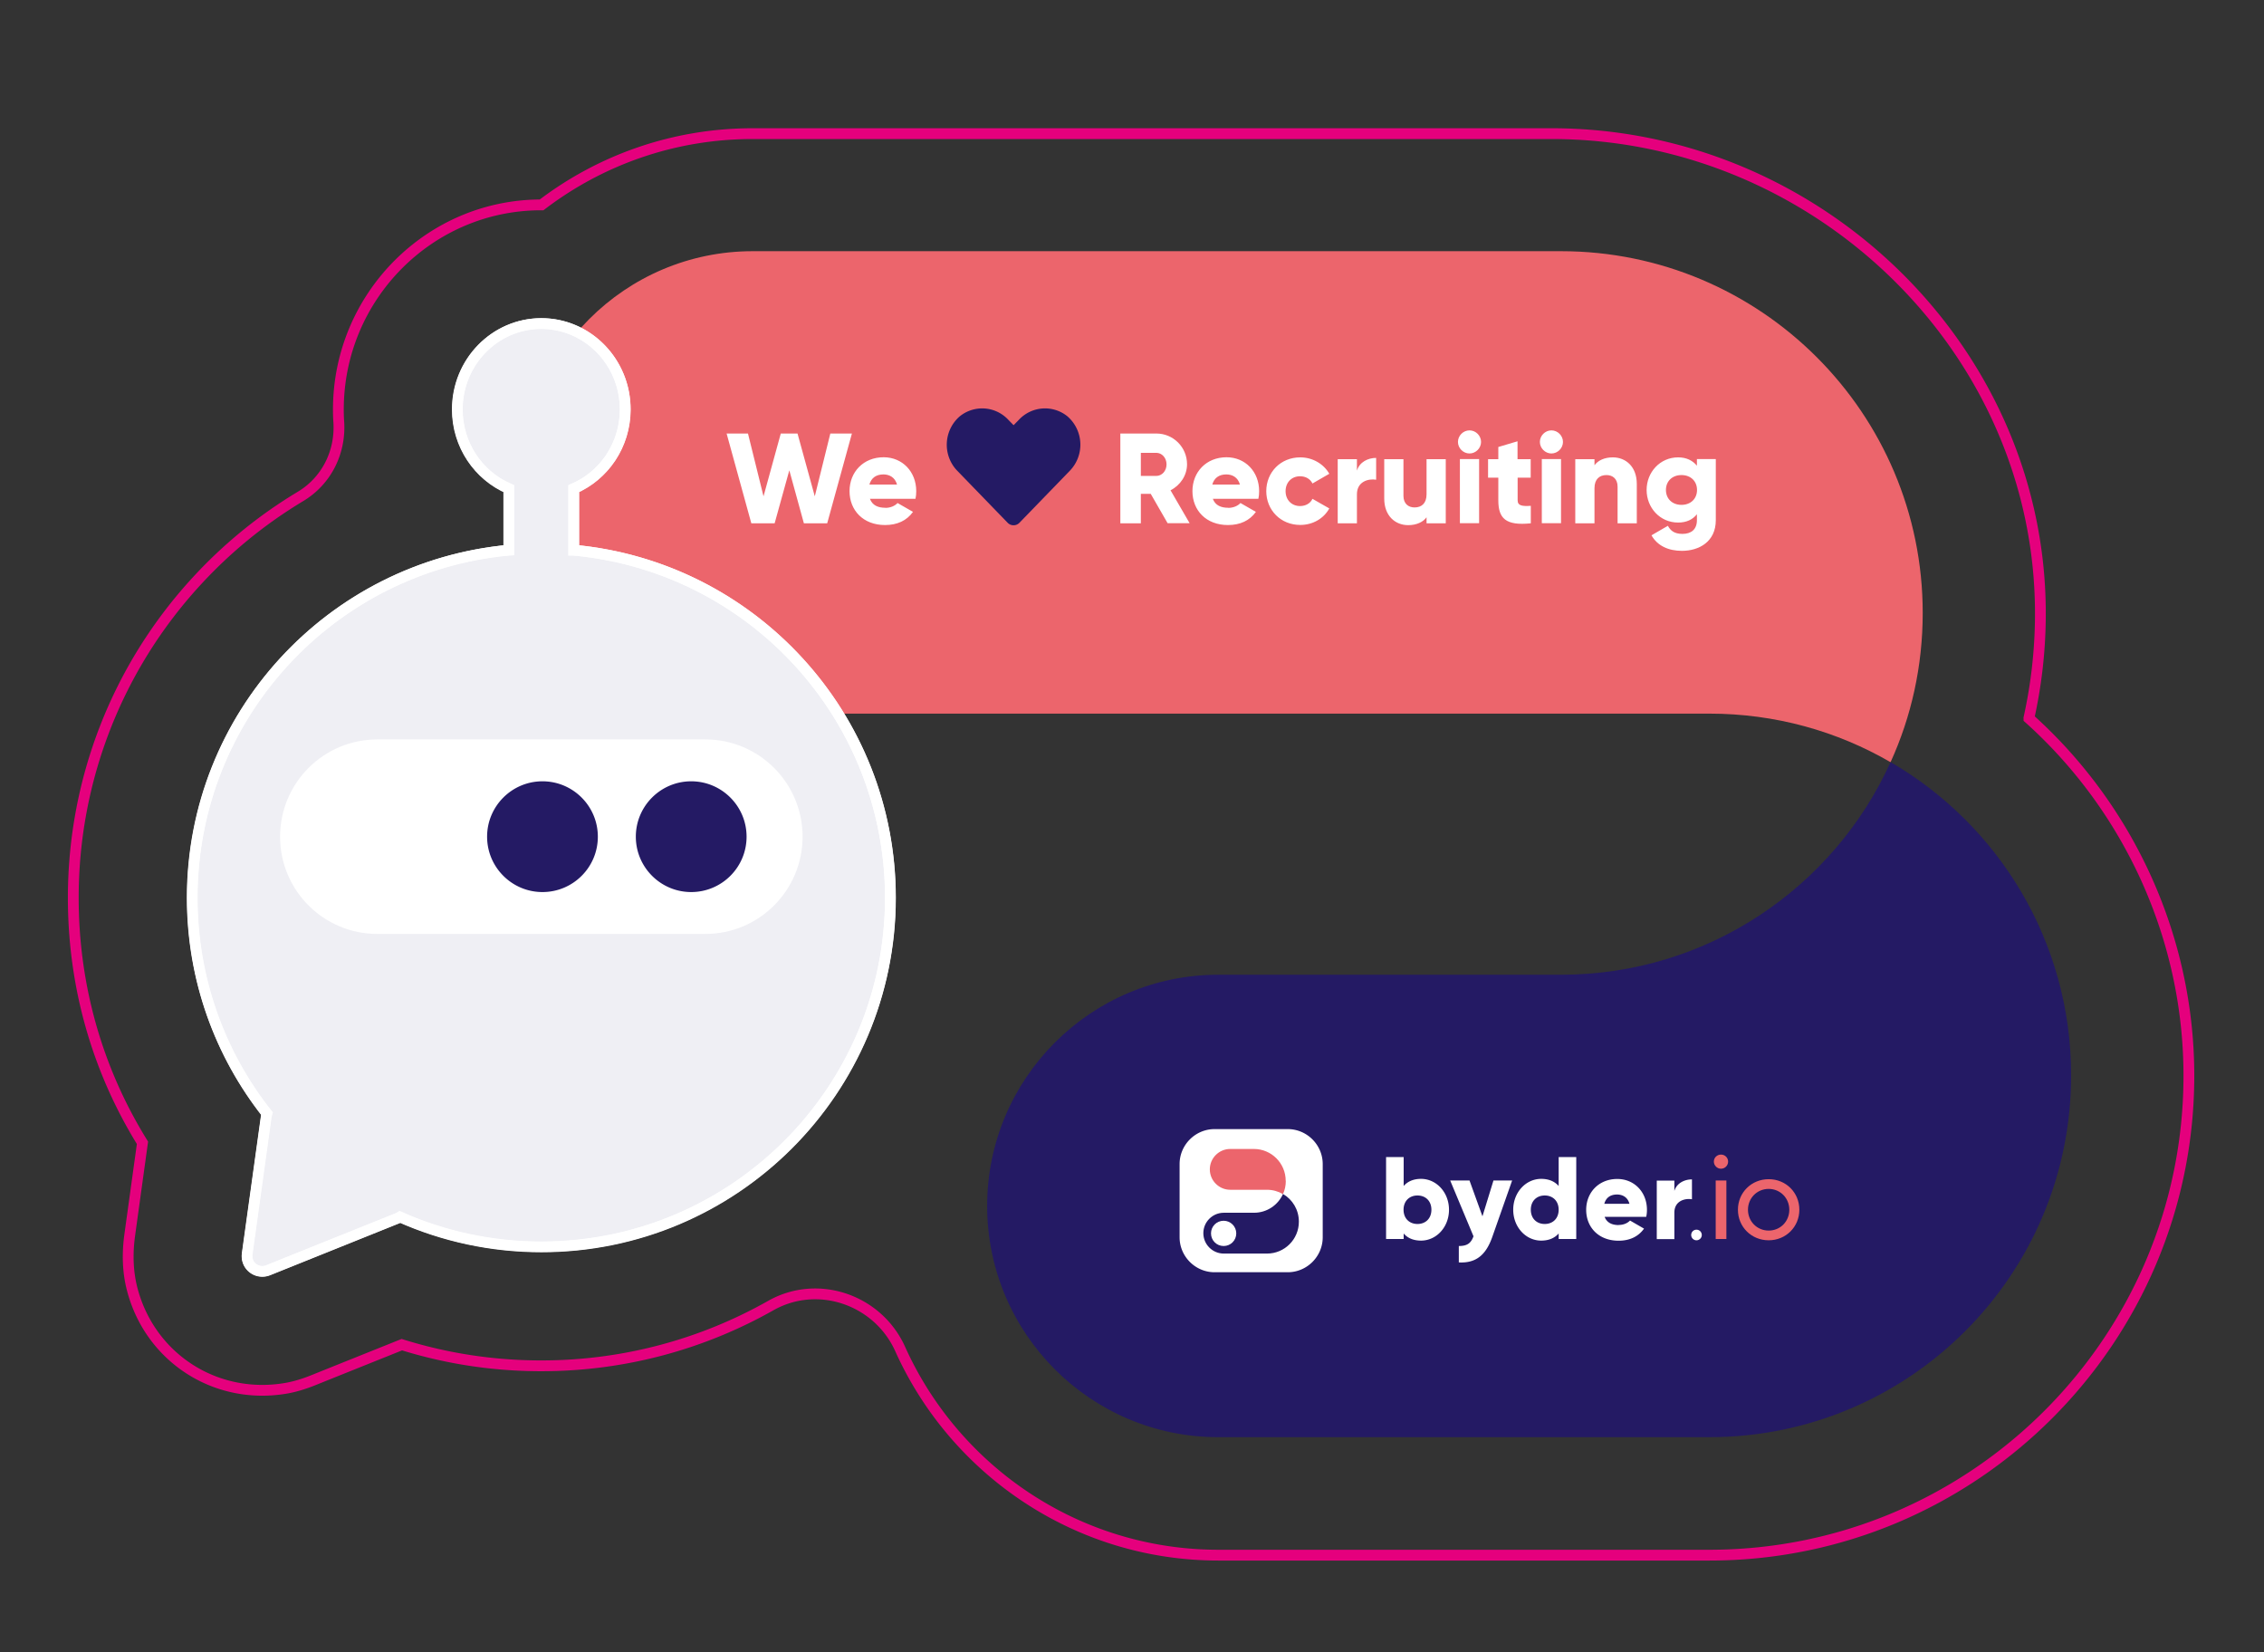 <svg xmlns="http://www.w3.org/2000/svg" id="Ebene_1" data-name="Ebene 1" viewBox="0 0 209.76 153.07"><rect x="0" y="0" width="209.76" height="153.07" fill="#333333" stroke="none"/><defs><clipPath id="clippath"><path d="M0 0h209.76v153.07H0z" class="cls-1"/></clipPath><clipPath id="clippath-1"><path d="M0 0h209.76v153.07H0z" class="cls-1"/></clipPath><style>.cls-1{fill:none}.cls-7{fill:#ec656c}.cls-8{fill:#fff}.cls-10{fill:#241a64}</style></defs><g style="fill:none;clip-path:url(#clippath)"><path d="M178.14 56.79c0 4.93-1.06 9.61-2.98 13.82-4.94-2.87-10.68-4.5-16.79-4.5H69.74c-11.82 0-21.41-9.6-21.41-21.42s9.59-21.42 21.41-21.42h74.88c18.5 0 33.52 15 33.52 33.52" class="cls-7"/><path d="M191.89 99.62c0 18.5-15 33.52-33.52 33.52h-45.49c-11.82 0-21.42-9.6-21.42-21.42s9.6-21.42 21.42-21.42h31.74c13.58 0 25.29-8.09 30.54-19.7 10 5.8 16.73 16.62 16.73 29.02" class="cls-10"/><path d="M53.16 50.97v-5.7c2.8-1.2 4.77-4.03 4.77-7.34 0-4.39-3.48-7.95-7.78-7.95s-7.78 3.56-7.78 7.95c0 3.3 1.97 6.13 4.77 7.34v5.7c-16.45 1.52-29.33 15.35-29.33 32.2 0 7.54 2.58 14.48 6.91 19.98-.02.06-.03.13-.04.2l-1.78 12.83c-.03.24 0 .49.09.72.29.72 1.11 1.07 1.84.78l12.02-4.83c.07-.03.14-.07.21-.11 4 1.78 8.44 2.77 13.1 2.77 17.86 0 32.34-14.48 32.34-32.34 0-16.85-12.88-30.68-29.33-32.2" style="fill:#efeff4"/><path d="M53.16 50.97v-5.7c2.8-1.2 4.77-4.03 4.77-7.34 0-4.39-3.48-7.95-7.78-7.95s-7.78 3.56-7.78 7.95c0 3.3 1.97 6.13 4.77 7.34v5.7c-16.45 1.52-29.33 15.35-29.33 32.2 0 7.54 2.58 14.48 6.91 19.98-.02.06-.03.13-.04.2l-1.78 12.83c-.03.24 0 .49.09.72.29.72 1.11 1.07 1.84.78l12.02-4.83c.07-.03.14-.07.21-.11 4 1.78 8.44 2.77 13.1 2.77 17.86 0 32.34-14.48 32.34-32.34 0-16.85-12.88-30.68-29.33-32.2Z" style="fill:none;stroke:#fff"/><path d="M24.3 117.88c-.6 0-1.17-.36-1.41-.95q-.15-.375-.09-.78l1.78-12.83s.02-.1.03-.16c-4.51-5.75-6.9-12.67-6.9-20 0-8.14 3.03-15.92 8.53-21.92 5.44-5.93 12.83-9.62 20.81-10.38v-5.54c-2.9-1.27-4.77-4.17-4.77-7.41 0-4.44 3.53-8.06 7.88-8.06s7.88 3.61 7.88 8.06c0 3.23-1.87 6.13-4.77 7.41v5.54c7.98.76 15.37 4.44 20.81 10.38 5.5 6 8.53 13.78 8.53 21.92 0 17.89-14.55 32.44-32.44 32.44-4.55 0-8.96-.93-13.09-2.75-.06.04-.12.06-.17.09l-12.02 4.83c-.18.07-.38.11-.57.11Zm25.85-87.8c-4.23 0-7.67 3.52-7.67 7.85 0 3.17 1.85 6.01 4.71 7.24l.06.03v5.87h-.1c-7.96.74-15.34 4.41-20.77 10.33a32.16 32.16 0 0 0-8.47 21.78c0 7.3 2.38 14.19 6.89 19.91l.03.04v.05q-.045.105-.06.18l-1.78 12.83c-.03.23 0 .46.08.67.27.67 1.03.99 1.7.73l12.02-4.83c.06-.02.12-.06.19-.1l.05-.03.05.02a32 32 0 0 0 13.06 2.76c17.77 0 32.23-14.46 32.23-32.23 0-8.09-3.01-15.82-8.47-21.78a32.16 32.16 0 0 0-20.77-10.32h-.1V45.2l.06-.03c2.86-1.23 4.71-4.07 4.71-7.24 0-4.33-3.44-7.85-7.67-7.85Z" style="fill:none;stroke:#fff;stroke-width:.75px"/></g><path d="M67.3 40.16h2l1.44 5.82 1.6-5.82h1.55l1.6 5.82 1.44-5.82h2l-2.29 8.32h-2.16l-1.35-4.91-1.36 4.91h-2.16l-2.29-8.32Zm14.72 6.89c.49 0 .9-.19 1.14-.45l1.43.82c-.58.81-1.46 1.22-2.59 1.22-2.03 0-3.29-1.37-3.29-3.14s1.28-3.14 3.16-3.14c1.74 0 3.02 1.34 3.02 3.14 0 .25-.02.49-.07.71H80.6c.23.62.77.83 1.43.83Zm1.09-2.16c-.19-.69-.73-.94-1.26-.94-.68 0-1.13.33-1.3.94zm23.49.86h-.9v2.73h-1.9v-8.32h3.33c1.58 0 2.85 1.27 2.85 2.85 0 1.02-.62 1.95-1.53 2.41l1.77 3.05h-2.04l-1.57-2.73Zm-.9-1.66h1.43c.52 0 .95-.46.95-1.07s-.43-1.07-.95-1.07h-1.43zm8.09 2.96c.49 0 .9-.19 1.14-.45l1.43.82c-.58.81-1.46 1.22-2.59 1.22-2.03 0-3.29-1.37-3.29-3.14s1.28-3.14 3.16-3.14c1.74 0 3.02 1.34 3.02 3.14 0 .25-.02.49-.07.71h-4.22c.23.62.77.83 1.43.83Zm1.09-2.16c-.19-.69-.73-.94-1.26-.94-.68 0-1.13.33-1.3.94zm2.44.62c0-1.77 1.34-3.14 3.15-3.14 1.15 0 2.17.61 2.69 1.52l-1.56.9c-.2-.42-.63-.67-1.15-.67-.77 0-1.34.56-1.34 1.38s.57 1.38 1.34 1.38c.52 0 .96-.25 1.15-.67l1.56.89c-.51.93-1.52 1.53-2.69 1.53-1.81 0-3.15-1.37-3.15-3.14Zm10.18-3.09v2.02c-.74-.12-1.78.18-1.78 1.35v2.69h-1.78v-5.94h1.78v1.06c.24-.8 1.03-1.18 1.78-1.18m6.45.12v5.94h-1.78v-.56c-.32.44-.92.73-1.7.73-1.2 0-2.22-.86-2.22-2.46v-3.65h1.78v3.39c0 .74.46 1.08 1.03 1.08.65 0 1.11-.38 1.11-1.22v-3.25zm1.13-1.6c0-.58.49-1.07 1.07-1.07s1.07.49 1.07 1.07-.49 1.07-1.07 1.07-1.07-.49-1.07-1.07m.18 1.59h1.78v5.94h-1.78zm5.35 1.72v2.1c0 .51.44.56 1.22.51v1.62c-2.33.24-3.01-.46-3.01-2.13v-2.1h-.95v-1.71h.95v-1.13l1.78-.53v1.66h1.22v1.71h-1.22Zm2.06-3.31c0-.58.49-1.07 1.07-1.07s1.07.49 1.07 1.07-.49 1.07-1.07 1.07-1.07-.49-1.07-1.07m.18 1.59h1.78v5.94h-1.78zm8.8 2.3v3.65h-1.78v-3.39c0-.74-.46-1.08-1.03-1.08-.65 0-1.11.38-1.11 1.22v3.25h-1.78v-5.94h1.78v.56c.32-.44.92-.73 1.7-.73 1.2 0 2.22.86 2.22 2.46m7.32-2.29v5.65c0 2-1.56 2.84-3.14 2.84-1.24 0-2.27-.46-2.82-1.44l1.52-.88c.23.42.57.75 1.35.75.83 0 1.34-.43 1.34-1.27v-.55c-.39.49-.96.77-1.74.77-1.69 0-2.92-1.38-2.92-3.02s1.24-3.02 2.92-3.02c.77 0 1.34.29 1.74.77v-.61h1.74Zm-1.74 2.85c0-.82-.59-1.38-1.44-1.38s-1.44.56-1.44 1.38.59 1.38 1.44 1.38 1.44-.56 1.44-1.38" class="cls-8"/><g style="fill:none;clip-path:url(#clippath-1)"><path d="M34.96 68.5h30.39c4.98 0 9.01 4.04 9.01 9.01s-4.03 9.01-9.01 9.01H34.96c-4.98 0-9.01-4.03-9.01-9.01s4.03-9.01 9.01-9.01" class="cls-8"/><path d="M55.39 77.51c0 2.84-2.3 5.13-5.13 5.13s-5.13-2.3-5.13-5.13 2.3-5.13 5.13-5.13 5.13 2.3 5.13 5.13m13.78 0c0 2.84-2.3 5.13-5.13 5.13s-5.13-2.3-5.13-5.13 2.3-5.13 5.13-5.13 5.13 2.3 5.13 5.13M98.9 38.57a3.303 3.303 0 0 0-4.51.33l-.48.49-.48-.49a3.304 3.304 0 0 0-4.51-.33 3.48 3.48 0 0 0-.36 4.9c.04.04.08.09.12.13l4.68 4.83c.29.3.77.31 1.07.02l.02-.02 4.68-4.83a3.474 3.474 0 0 0-.1-4.91c-.04-.04-.09-.08-.13-.12" class="cls-10"/><path d="M119.31 117.86h-6.78c-1.78 0-3.24-1.46-3.24-3.24v-6.78c0-1.78 1.46-3.24 3.24-3.24h6.78c1.78 0 3.24 1.46 3.24 3.24v6.78c0 1.78-1.46 3.24-3.24 3.24m14.94-5.79c0 1.61-1.17 2.86-2.59 2.86-.73 0-1.26-.25-1.61-.66v.51h-1.63v-7.59h1.63v2.68c.36-.41.89-.66 1.61-.66 1.42 0 2.59 1.25 2.59 2.86m-1.63 0c0-.81-.54-1.32-1.29-1.32s-1.29.51-1.29 1.32.54 1.32 1.29 1.32 1.29-.51 1.29-1.32m7.48-2.71-1.85 5.26c-.61 1.72-1.57 2.41-3.09 2.33v-1.52c.76 0 1.12-.24 1.36-.9l-2.16-5.17h1.79l1.2 3.32 1.02-3.32zm5.94-2.17v7.59h-1.63v-.51c-.36.41-.89.66-1.62.66-1.42 0-2.59-1.25-2.59-2.86s1.17-2.86 2.59-2.86c.73 0 1.26.25 1.62.66v-2.68zm-1.63 4.88c0-.81-.54-1.32-1.29-1.32s-1.29.51-1.29 1.32.54 1.32 1.29 1.32 1.29-.51 1.29-1.32m5.57 1.41c.44 0 .82-.17 1.04-.41l1.3.75c-.53.74-1.33 1.12-2.36 1.12-1.85 0-3-1.25-3-2.86s1.17-2.86 2.88-2.86c1.58 0 2.75 1.22 2.75 2.86 0 .23-.02.44-.07.65h-3.85c.21.56.71.76 1.3.76m1-1.97c-.17-.63-.66-.86-1.15-.86-.62 0-1.03.3-1.18.86zm5.79-2.26v1.84c-.67-.11-1.63.16-1.63 1.24v2.45h-1.63v-5.42h1.63v.96c.22-.73.94-1.07 1.63-1.07m-.07 5.15c0-.27.21-.49.49-.49s.49.22.49.49a.49.49 0 0 1-.98 0" class="cls-8"/><path d="M159.95 114.78h-.99v-5.42h.99zm-.5-6.51c-.36 0-.66-.3-.66-.66s.29-.65.66-.65.66.29.66.65-.29.66-.66.66m4.42 6.63c-1.6 0-2.85-1.24-2.85-2.83s1.25-2.83 2.85-2.83 2.84 1.24 2.84 2.83-1.25 2.83-2.84 2.83m0-4.76c-1.08 0-1.92.85-1.92 1.93s.84 1.93 1.92 1.93 1.91-.85 1.91-1.93-.84-1.93-1.91-1.93m-44.74-.74c0 .43-.09.85-.26 1.22-.44-.25-.94-.4-1.48-.4h-3.41c-1.04 0-1.89-.85-1.89-1.89s.85-1.89 1.89-1.89h2.19c1.63 0 2.95 1.32 2.95 2.95" class="cls-7"/><path d="M120.34 113.18c0 1.63-1.32 2.95-2.95 2.95h-4.01c-1.04 0-1.89-.85-1.89-1.89s.85-1.89 1.89-1.89h2.8c1.2 0 2.23-.71 2.69-1.74.88.51 1.47 1.46 1.47 2.56" class="cls-10"/><path d="M113.37 113.09c.64 0 1.17.52 1.17 1.17s-.52 1.17-1.17 1.17-1.17-.52-1.17-1.17.52-1.17 1.17-1.17" class="cls-8"/><path d="M187.98 66.52c.67-3.02 1.03-6.11 1.06-9.26.25-24.69-20.59-44.88-45.28-44.88H69.73c-7.34 0-14.12 2.46-19.55 6.6h-.04c-10.36 0-18.79 8.51-18.79 18.96 0 .4.01.79.04 1.18.17 2.79-1.15 5.43-3.55 6.87a43.4 43.4 0 0 0-9.66 7.89C10.83 61.89 6.79 72.29 6.79 83.17c0 8.14 2.2 15.9 6.41 22.7l-1.18 8.54c-.23 1.68-.2 3.39.23 5.03 1.66 6.37 7.79 10.33 14.36 9.15.81-.15 1.59-.4 2.35-.7 2.26-.91 8.27-3.32 8.27-3.32 4.16 1.3 8.49 1.96 12.92 1.96 7.72 0 14.98-2.03 21.26-5.58 4.36-2.47 9.93-.55 11.99 4.02 5.06 11.25 16.38 19.1 29.49 19.1h45.49c24.49 0 44.42-19.93 44.42-44.42 0-12.72-5.52-24.76-14.82-33.1Z" style="fill:none;stroke:#e5007d"/></g></svg>